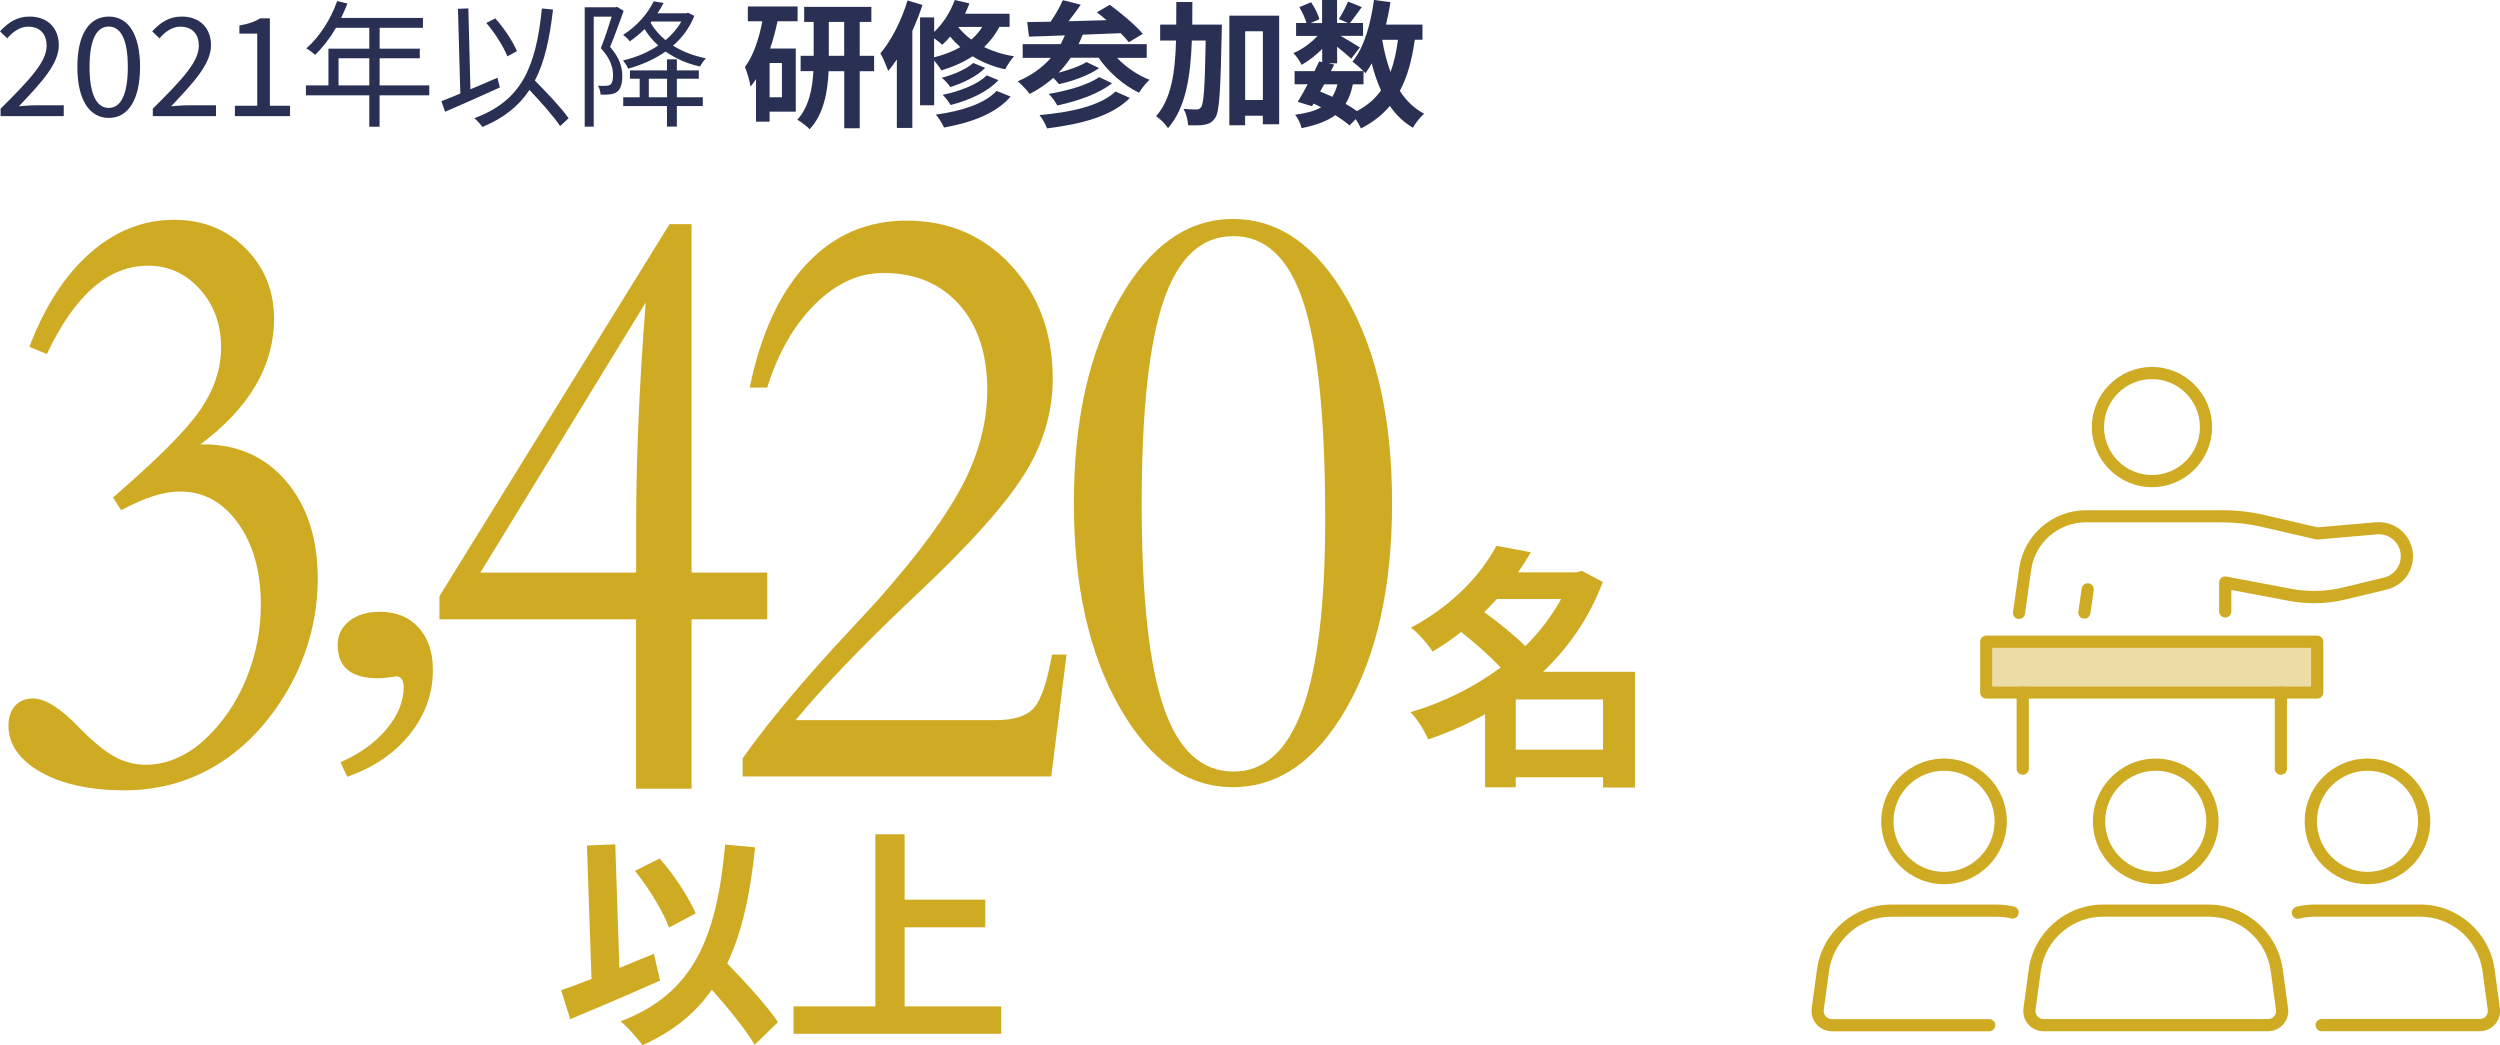 <?xml version="1.0" encoding="UTF-8"?><svg id="b" xmlns="http://www.w3.org/2000/svg" viewBox="0 0 437.53 182.93"><g id="c"><rect x="348.68" y="113.38" width="55.78" height="6.74" style="fill:#ecdda7;"/><path d="M376.62,85.26c-5.8,0-10.52-4.72-10.52-10.52s4.72-10.52,10.52-10.52,10.52,4.72,10.52,10.52-4.72,10.52-10.52,10.52ZM376.62,66.35c-4.63,0-8.39,3.76-8.39,8.39s3.76,8.39,8.39,8.39,8.39-3.76,8.39-8.39-3.76-8.39-8.39-8.39Z" style="fill:#cfab24;"/><path d="M353.37,108.34c-.05,0-.11,0-.16-.01-.57-.08-.98-.62-.9-1.21l1.08-7.7c.81-5.77,5.82-10.12,11.64-10.12h23.94c2.48,0,4.96.28,7.37.84l9.26,2.15,10.21-.89c.17-.02.35-.02.52-.02,1.5,0,2.93.56,4.04,1.57,1.23,1.13,1.94,2.74,1.94,4.41,0,2.77-1.88,5.16-4.58,5.81l-7.16,1.73c-1.84.44-3.72.67-5.58.67-1.47,0-2.97-.14-4.44-.42l-10.04-1.9v3.76c0,.28-.11.55-.31.75-.2.2-.47.31-.76.31-.59,0-1.07-.48-1.07-1.07v-5.05c0-.32.14-.62.38-.82.19-.16.44-.25.68-.25.07,0,.13,0,.2.02l11.31,2.14c1.33.25,2.69.38,4.04.38,1.7,0,3.41-.2,5.08-.61l7.16-1.73c1.73-.42,2.94-1.95,2.94-3.74,0-1.09-.44-2.1-1.25-2.83-.71-.65-1.63-1.01-2.59-1.01-.11,0-.23,0-.34.02l-10.38.9s-.07,0-.1,0c-.07,0-.15,0-.23-.03l-9.43-2.18c-2.25-.52-4.57-.79-6.89-.79h-23.94c-4.77,0-8.87,3.56-9.53,8.28l-1.08,7.7c-.07.52-.53.92-1.06.92Z" style="fill:#cfab24;"/><path d="M364.79,108.28s-.1,0-.15-.01c-.29-.04-.54-.19-.71-.42-.17-.23-.24-.51-.2-.79l.59-4.07c.08-.52.53-.91,1.06-.91.05,0,.1,0,.15.01.28.04.53.19.7.42.17.23.24.51.2.79l-.59,4.07c-.08.52-.53.91-1.05.91Z" style="fill:#cfab24;"/><path d="M347.62,122.26c-.59,0-1.07-.48-1.07-1.07v-8.88c0-.59.48-1.07,1.07-1.07h57.92c.59,0,1.07.48,1.07,1.07v8.88c0,.59-.48,1.07-1.07,1.07h-57.92ZM348.68,120.13h55.78v-6.74h-55.78v6.74Z" style="fill:#cfab24;"/><path d="M354,135.6c-.59,0-1.07-.48-1.07-1.07v-13.33c0-.59.48-1.07,1.07-1.07s1.07.48,1.07,1.07v13.33c0,.59-.48,1.07-1.07,1.07Z" style="fill:#cfab24;"/><path d="M399.18,135.6c-.59,0-1.07-.48-1.07-1.07v-13.33c0-.59.48-1.07,1.07-1.07s1.07.48,1.07,1.07v13.33c0,.59-.48,1.07-1.07,1.07Z" style="fill:#cfab24;"/><path d="M357.64,180.48c-1.02,0-2-.44-2.67-1.21-.67-.77-.98-1.79-.84-2.8l.92-6.79c.87-6.48,6.47-11.37,13.01-11.37h18.45c6.54,0,12.14,4.89,13.01,11.37l.92,6.79c.14,1.01-.17,2.04-.84,2.8-.67.77-1.65,1.21-2.67,1.21h-39.29ZM368.06,160.43c-5.48,0-10.16,4.1-10.9,9.53l-.92,6.79c-.05.4.07.81.34,1.12.27.31.64.48,1.06.48h39.29c.41,0,.79-.17,1.06-.48.27-.31.39-.71.34-1.12l-.92-6.79c-.73-5.43-5.42-9.53-10.9-9.53h-18.45Z" style="fill:#cfab24;"/><path d="M377.28,154.74c-6.06,0-10.99-4.93-10.99-10.99s4.93-10.99,10.99-10.99,10.99,4.93,10.99,10.99-4.93,10.99-10.99,10.99ZM377.28,134.89c-4.88,0-8.85,3.97-8.85,8.85s3.97,8.85,8.85,8.85,8.85-3.97,8.85-8.85-3.97-8.85-8.85-8.85Z" style="fill:#cfab24;"/><path d="M320.58,180.48c-1.02,0-2-.44-2.67-1.21-.67-.77-.98-1.79-.84-2.8l.92-6.79c.87-6.48,6.47-11.37,13.01-11.37h18.45c1.02,0,2.04.12,3.03.35.57.14.93.71.79,1.29-.12.48-.54.82-1.03.82-.08,0-.17,0-.25-.03-.83-.2-1.68-.3-2.54-.3h-18.45c-5.48,0-10.16,4.1-10.9,9.53l-.92,6.79c-.05.4.07.81.34,1.12.27.31.64.48,1.06.48h27.55c.59,0,1.07.48,1.07,1.07s-.48,1.07-1.07,1.07h-27.55Z" style="fill:#cfab24;"/><path d="M340.23,154.74c-6.06,0-10.99-4.93-10.99-10.99s4.93-10.99,10.99-10.99,10.99,4.93,10.99,10.99-4.93,10.99-10.99,10.99ZM340.23,134.89c-4.88,0-8.85,3.97-8.85,8.85s3.97,8.85,8.85,8.85,8.85-3.97,8.85-8.85-3.97-8.85-8.85-8.85Z" style="fill:#cfab24;"/><path d="M406.31,180.48c-.59,0-1.07-.48-1.07-1.07s.48-1.07,1.07-1.07h27.68c.41,0,.79-.17,1.06-.48.27-.31.39-.71.34-1.12l-.92-6.79c-.73-5.43-5.42-9.52-10.9-9.52h-18.45c-.92,0-1.83.11-2.71.34-.08.02-.17.03-.26.03-.49,0-.92-.33-1.03-.8-.15-.57.2-1.15.77-1.3,1.05-.27,2.14-.4,3.24-.4h18.45c6.54,0,12.14,4.89,13.01,11.37l.92,6.79c.14,1.01-.17,2.03-.84,2.8-.67.77-1.65,1.21-2.67,1.21h-27.68Z" style="fill:#cfab24;"/><path d="M414.34,154.74c-6.06,0-10.99-4.93-10.99-10.99s4.93-10.99,10.99-10.99,10.99,4.93,10.99,10.99-4.93,10.99-10.99,10.99ZM414.34,134.89c-4.88,0-8.85,3.97-8.85,8.85s3.97,8.85,8.85,8.85,8.85-3.97,8.85-8.85-3.97-8.85-8.85-8.85Z" style="fill:#cfab24;"/><path d="M8.19,61.96l-3.05-1.26c2.7-7.09,6.24-12.56,10.64-16.43,4.4-3.87,9.29-5.8,14.69-5.8,5.02,0,9.19,1.67,12.51,5,3.32,3.33,4.98,7.45,4.98,12.34,0,4.1-1.08,8-3.24,11.68-2.16,3.68-5.37,7.11-9.65,10.28h.5c6.01,0,10.86,2.16,14.53,6.47,3.67,4.31,5.51,10.01,5.51,17.1,0,3.59-.51,7.14-1.52,10.66-1.02,3.52-2.5,6.84-4.45,9.96-3.36,5.36-7.42,9.43-12.17,12.2-4.75,2.77-10.01,4.16-15.77,4.16s-10.89-1.07-14.62-3.22c-3.73-2.14-5.6-4.85-5.6-8.11,0-1.44.38-2.6,1.15-3.46.77-.86,1.81-1.29,3.14-1.29,2.12,0,4.79,1.68,8.03,5.03l.12.14c2.45,2.47,4.52,4.16,6.22,5.07,1.7.91,3.5,1.36,5.41,1.36,1.78,0,3.57-.38,5.35-1.15,1.78-.77,3.42-1.85,4.92-3.25,3.11-2.89,5.53-6.42,7.25-10.59,1.72-4.17,2.58-8.52,2.58-13.04,0-5.78-1.33-10.52-3.98-14.23-2.66-3.71-6.04-5.56-10.14-5.56-1.45,0-3.02.27-4.7.8-1.68.54-3.56,1.36-5.63,2.48l-1.43-2.24c7.8-6.71,12.9-11.84,15.31-15.38,2.41-3.54,3.61-7.16,3.61-10.84,0-4.06-1.23-7.46-3.7-10.21-2.47-2.75-5.49-4.13-9.05-4.13s-6.7,1.28-9.65,3.85c-2.95,2.56-5.64,6.43-8.09,11.61Z" style="fill:#cfab24;"/><path d="M59.57,133.41c3.4-1.49,6.1-3.43,8.09-5.82s2.99-4.85,2.99-7.38c0-.56-.12-1.01-.34-1.34-.23-.34-.53-.5-.9-.5-.08,0-.49.06-1.21.17-.73.11-1.38.17-1.96.17-2.41,0-4.2-.49-5.38-1.46-1.18-.97-1.77-2.42-1.77-4.36,0-1.71.67-3.11,2.02-4.2,1.35-1.08,3.14-1.62,5.38-1.62,2.82,0,5.07.91,6.75,2.74,1.68,1.83,2.52,4.31,2.52,7.44,0,4.14-1.35,7.89-4.04,11.25-2.7,3.36-6.35,5.84-10.95,7.44l-1.18-2.52Z" style="fill:#cfab24;"/><path d="M111.32,138.04v-29.65h-34.41v-4.06l40.26-65.1h3.86v60.98h13.25v8.18h-13.25v29.65h-9.71ZM84.07,100.21h27.26v-8.46c0-5.36.13-11.3.4-17.83.27-6.53.69-13.52,1.28-20.98l-28.94,47.27Z" style="fill:#cfab24;"/><path d="M129.97,135.87v-3.15c4.36-6.2,10.6-13.66,18.73-22.38,2.36-2.52,4.07-4.36,5.1-5.52,7.05-7.97,11.98-14.7,14.78-20.17,2.8-5.48,4.2-10.94,4.2-16.4,0-6.29-1.64-11.28-4.92-14.96-3.28-3.68-7.72-5.52-13.32-5.52-4.23,0-8.18,1.81-11.85,5.42-3.67,3.61-6.48,8.5-8.43,14.65h-3.05c1.91-9.37,5.23-16.58,9.96-21.64,4.73-5.06,10.56-7.59,17.49-7.59,7.38,0,13.49,2.62,18.33,7.87,4.83,5.24,7.25,11.85,7.25,19.82,0,5.27-1.36,10.34-4.08,15.21-2.72,4.87-8.02,11.15-15.9,18.85-1,.98-2.66,2.56-4.98,4.76-8.38,7.93-15.06,14.89-20.04,20.91h35.04c3.19,0,5.42-.72,6.69-2.17,1.26-1.44,2.31-4.54,3.14-9.3h2.55l-2.68,21.33h-54.01Z" style="fill:#cfab24;"/><path d="M215.76,38.32c8.01,0,14.65,4.64,19.94,13.92,5.29,9.28,7.93,21.21,7.93,35.8s-2.64,26.53-7.93,35.8c-5.29,9.28-11.94,13.92-19.94,13.92s-14.49-4.66-19.82-13.99c-5.33-9.32-8-21.23-8-35.73s2.67-26.41,8-35.73c5.33-9.32,11.94-13.99,19.82-13.99ZM215.88,135.03c5.39,0,9.42-3.65,12.07-10.94,2.65-7.3,3.98-18.36,3.98-33.18,0-17.53-1.27-30.17-3.8-37.94-2.53-7.76-6.62-11.64-12.26-11.64s-9.62,3.74-12.2,11.22c-2.57,7.48-3.86,19.36-3.86,35.63s1.29,28.15,3.86,35.63c2.57,7.48,6.64,11.22,12.2,11.22Z" style="fill:#cfab24;"/><path d="M.1,19.03c5.16-5.14,8.06-8.21,8.06-11.02,0-1.94-1.06-3.34-3.24-3.34-1.44,0-2.69.91-3.65,2.04l-1.27-1.22c1.44-1.56,2.95-2.59,5.18-2.59,3.14,0,5.11,1.99,5.11,5.02,0,3.22-2.93,6.41-6.98,10.68.91-.07,1.97-.17,2.88-.17h4.97v1.9H.1v-1.3Z" style="fill:#2a3054;"/><path d="M13.54,11.71c0-5.74,2.09-8.81,5.5-8.81s5.47,3.1,5.47,8.81-2.06,8.93-5.47,8.93-5.5-3.19-5.5-8.93ZM22.37,11.71c0-5.02-1.34-7.06-3.34-7.06s-3.36,2.04-3.36,7.06,1.34,7.18,3.36,7.18,3.34-2.16,3.34-7.18Z" style="fill:#2a3054;"/><path d="M26.74,19.03c5.16-5.14,8.06-8.21,8.06-11.02,0-1.94-1.06-3.34-3.24-3.34-1.44,0-2.69.91-3.65,2.04l-1.27-1.22c1.44-1.56,2.95-2.59,5.18-2.59,3.14,0,5.11,1.99,5.11,5.02,0,3.22-2.93,6.41-6.98,10.68.91-.07,1.97-.17,2.88-.17h4.97v1.9h-11.06v-1.3Z" style="fill:#2a3054;"/><path d="M41.11,18.51h3.91V5.88h-3.12v-1.42c1.56-.26,2.69-.67,3.65-1.25h1.68v15.29h3.53v1.82h-9.65v-1.82Z" style="fill:#2a3054;"/><path d="M75.12,16.68h-8.69v5.5h-1.8v-5.5h-11.09v-1.73h3.94v-6.43h7.15v-3.65h-5.83c-1.08,1.85-2.35,3.48-3.65,4.73-.34-.29-1.08-.89-1.54-1.13,2.26-1.97,4.27-5.06,5.4-8.28l1.8.43c-.34.84-.72,1.7-1.1,2.52h14.31v1.73h-7.58v3.65h7.03v1.68h-7.03v4.75h8.69v1.73ZM64.63,14.95v-4.75h-5.38v4.75h5.38Z" style="fill:#2a3054;"/><path d="M87.48,15.31c-3.31,1.51-6.94,3.1-9.58,4.25l-.65-1.85c.94-.36,2.06-.82,3.31-1.34l-.41-14.83,1.82-.07.36,14.16c1.54-.65,3.14-1.34,4.73-2.02l.41,1.7ZM98.04,22.08c-1.1-1.66-3.34-4.18-5.38-6.34-1.87,2.83-4.49,4.92-8.23,6.48-.24-.36-.98-1.18-1.42-1.54,8.23-3.02,10.78-8.83,11.83-19.2l1.94.19c-.58,5.14-1.49,9.22-3.17,12.43,2.14,2.16,4.68,4.83,5.9,6.6l-1.49,1.37ZM88.8,9.87c-.65-1.66-2.18-4.1-3.7-5.86l1.58-.79c1.58,1.75,3.12,4.1,3.79,5.74l-1.68.91Z" style="fill:#2a3054;"/><path d="M109.15,1.9c-.72,1.97-1.58,4.42-2.38,6.31,1.73,1.94,2.14,3.67,2.14,5.14,0,1.27-.29,2.28-.94,2.74-.34.24-.77.38-1.25.43-.48.05-1.06.07-1.61.05-.02-.46-.17-1.13-.46-1.58.55.05,1.03.07,1.39.02.31,0,.58-.07.77-.19.36-.26.48-.94.48-1.63,0-1.3-.41-2.9-2.14-4.75.7-1.75,1.39-3.89,1.9-5.52h-3.14v19.25h-1.58V1.27h5.38l.29-.07,1.15.7ZM121.51,2.78c-.82,2.09-2.11,3.82-3.72,5.21,1.66,1.03,3.6,1.8,5.76,2.21-.34.34-.82,1.01-1.06,1.44-2.28-.5-4.3-1.42-6-2.62-1.97,1.39-4.25,2.35-6.55,3-.19-.43-.58-1.06-.91-1.44,2.16-.5,4.32-1.37,6.17-2.62-.94-.84-1.73-1.8-2.38-2.86-.77.74-1.63,1.46-2.59,2.14-.26-.36-.82-.89-1.18-1.13,2.64-1.68,4.44-3.96,5.35-5.88l1.73.29c-.31.6-.65,1.2-1.06,1.8h5.04l.31-.1,1.08.55ZM118.46,17.02h4.54v1.54h-4.54v3.6h-1.73v-3.6h-7.66v-1.54h2.88v-3.24h-1.7v-1.46h6.48v-1.94h1.73v1.94h3.84v1.46h-3.84v3.24ZM116.74,17.02v-3.24h-3.19v3.24h3.19ZM113.86,3.98c.65,1.13,1.54,2.16,2.62,3.05,1.1-.94,2.06-2.02,2.76-3.26h-5.21l-.17.22Z" style="fill:#2a3054;"/><path d="M136.08,3.72c-.34,1.61-.77,3.24-1.3,4.78h4.49v11.04h-4.58v1.75h-2.38v-7.44c-.31.46-.62.89-.96,1.3-.1-.77-.6-2.59-.98-3.41,1.46-1.97,2.45-4.87,3.05-8.02h-2.54V1.13h8.71v2.59h-3.5ZM136.85,11.02h-2.16v6h2.16v-6ZM152.98,12.46h-2.52v9.99h-2.71v-9.99h-2.74c-.14,3.53-.84,7.54-3.31,10.15-.48-.5-1.51-1.3-2.16-1.66,2.06-2.23,2.66-5.57,2.81-8.5h-2.23v-2.69h2.28V3.84h-1.66V1.2h11.76v2.64h-2.04v5.93h2.52v2.69ZM147.74,9.77V3.84h-2.69v5.93h2.69Z" style="fill:#2a3054;"/><path d="M161.45.86c-.5,1.49-1.1,3.05-1.78,4.54v16.99h-2.71v-12c-.48.72-.98,1.42-1.51,2.02-.24-.67-.91-2.33-1.37-3.07,1.92-2.26,3.7-5.76,4.75-9.26l2.62.79ZM174.89,4.71c-.7,1.37-1.61,2.52-2.66,3.53,1.49.72,3.24,1.3,5.23,1.61-.5.53-1.2,1.61-1.54,2.28-2.21-.48-4.13-1.3-5.71-2.28-1.61,1.06-3.46,1.87-5.47,2.47-.22-.43-.77-1.18-1.25-1.73v7.83h-2.47V3.05h2.47v2.54c1.56-1.46,2.86-3.5,3.6-5.59l2.57.6c-.22.6-.48,1.22-.77,1.8h7.8v2.3h-1.8ZM163.49,10.03c1.7-.43,3.24-1.01,4.58-1.78-.67-.6-1.27-1.22-1.78-1.85-.43.53-.91,1.01-1.39,1.44-.31-.31-.89-.77-1.42-1.15v3.34ZM176.86,16.9c-2.5,2.93-6.74,4.54-11.64,5.42-.31-.7-.89-1.63-1.44-2.26,4.42-.6,8.57-1.9,10.63-4.15l2.45.98ZM172.42,11.88c-1.49,1.51-3.86,2.64-6.1,3.36-.34-.53-.96-1.2-1.51-1.63,2.04-.53,4.34-1.51,5.52-2.59l2.09.86ZM174.72,14.04c-1.9,2.06-5.09,3.5-8.35,4.34-.31-.53-.89-1.32-1.39-1.78,3-.62,6.12-1.82,7.71-3.41l2.04.84ZM167.69,4.71c.6.77,1.37,1.54,2.3,2.21.77-.65,1.39-1.37,1.92-2.21h-4.22Z" style="fill:#2a3054;"/><path d="M195.48,10.11c1.54,1.61,3.6,3.05,5.71,3.86-.62.53-1.42,1.56-1.85,2.26-2.71-1.3-5.3-3.58-7.08-6.12h-4.87c-.65.94-1.34,1.82-2.14,2.62,1.82-.48,3.77-1.15,4.9-1.87l2.21,1.06c-1.87,1.32-4.68,2.28-7.03,2.81-.26-.31-.62-.74-.98-1.1-1.25,1.1-2.64,2.04-4.15,2.81-.41-.6-1.46-1.7-2.09-2.21,2.3-.96,4.27-2.35,5.81-4.1h-4.94v-2.4h6.65c.26-.48.5-1.01.74-1.54-2.35.1-4.49.17-6.29.22l-.31-2.54c1.2-.02,2.59-.05,4.1-.07.82-1.18,1.63-2.62,2.14-3.77l3.14.79c-.67.96-1.42,1.99-2.14,2.9,2.14-.07,4.39-.12,6.65-.19-.58-.5-1.15-.96-1.7-1.37l2.26-1.32c1.97,1.44,4.54,3.58,5.78,5.09l-2.45,1.46c-.36-.48-.84-1.01-1.42-1.58-2.21.1-4.49.19-6.65.26-.22.58-.46,1.13-.72,1.66h11.93v2.4h-5.21ZM197.74,17.14c-3.12,3.17-8.42,4.58-14.5,5.33-.26-.72-.79-1.7-1.32-2.33,5.57-.48,10.75-1.66,13.3-4.13l2.52,1.13ZM194.62,14.57c-2.35,1.87-6.07,3.14-9.58,3.89-.31-.62-.94-1.49-1.51-2.02,3.17-.53,6.94-1.58,8.83-2.95l2.26,1.08Z" style="fill:#2a3054;"/><path d="M213.84,4.3s0,.94-.02,1.3c-.22,10.22-.38,13.9-1.13,15-.55.82-1.06,1.06-1.85,1.22-.7.14-1.78.14-2.9.1-.05-.79-.31-2.04-.82-2.86.96.07,1.82.1,2.28.1.36,0,.58-.1.82-.43.46-.65.65-3.62.79-11.64h-2.42c-.24,6.41-1.08,11.79-4.18,15.34-.43-.7-1.37-1.66-2.09-2.09,2.69-3.05,3.34-7.63,3.5-13.25h-2.78v-2.78h2.81c.02-1.27.02-2.59.02-3.96h2.81c0,1.34,0,2.67-.02,3.96h5.18ZM223.87,2.74v19.01h-2.86v-1.49h-3.1v1.66h-2.76V2.74h8.71ZM221.02,17.5V5.47h-3.1v12.03h3.1Z" style="fill:#2a3054;"/><path d="M247.61,6.96c-.5,3.55-1.32,6.53-2.62,8.95,1.1,1.7,2.5,3.07,4.25,3.98-.65.58-1.54,1.68-1.97,2.47-1.63-.98-2.95-2.26-4.03-3.82-1.32,1.58-2.98,2.88-5.06,3.94-.17-.41-.53-1.06-.91-1.63l-1.08,1.1c-.65-.55-1.51-1.18-2.5-1.8-1.42,1.06-3.34,1.75-5.9,2.28-.17-.82-.67-1.78-1.13-2.35,1.94-.26,3.43-.65,4.56-1.3-.43-.24-.89-.46-1.34-.65l-.26.46-2.5-.77c.53-.84,1.13-1.92,1.73-3.07h-2.28v-2.3h3.48c.29-.6.58-1.18.82-1.7l.53.12v-2.3c-1.1,1.1-2.4,2.11-3.6,2.78-.31-.62-.91-1.56-1.44-2.06,1.46-.6,3.07-1.75,4.22-3h-3.75v-2.26h1.82c-.22-.82-.74-1.92-1.25-2.78l2.06-.86c.62.91,1.25,2.14,1.44,2.98l-1.54.67h2.02V0h2.62v4.03h1.9l-1.58-.7c.55-.86,1.22-2.14,1.61-3.05l2.4.96c-.74,1.03-1.49,2.04-2.06,2.78h2.28v2.26h-3.94c1.15.65,2.86,1.66,3.38,2.02l-1.51,1.97c-.53-.5-1.54-1.34-2.47-2.09v2.9h-1.54l1.03.22-.58,1.15h5.71c-.55-.55-1.42-1.3-1.94-1.66,2.04-2.45,3.19-6.53,3.77-10.8l2.88.38c-.19,1.34-.46,2.66-.77,3.94h6.38v2.64h-1.34ZM231.05,16.03c.72.29,1.42.58,2.11.91.38-.6.7-1.32.91-2.18h-2.33l-.7,1.27ZM236.76,14.76c-.26,1.34-.67,2.47-1.27,3.41.74.43,1.44.86,1.99,1.27,1.78-.94,3.17-2.14,4.22-3.62-.67-1.42-1.2-3-1.63-4.73-.34.62-.72,1.2-1.1,1.73-.1-.1-.19-.22-.34-.36v2.3h-1.87ZM241.9,6.96c.34,2.02.82,3.91,1.46,5.64.6-1.63,1.03-3.53,1.3-5.64h-2.76Z" style="fill:#2a3054;"/><path d="M115.52,171.61c-5.28,2.36-11.2,4.88-15.72,6.76l-1.6-5.08c1.52-.52,3.32-1.16,5.32-1.96l-.8-23.36,4.96-.2.72,21.64c2-.84,4.04-1.68,6.04-2.48l1.08,4.68ZM132.07,182.85c-1.52-2.6-4.52-6.28-7.48-9.64-2.92,4.16-6.88,7.36-12.16,9.72-.68-1.04-2.64-3.2-3.8-4.2,12.68-4.8,16.8-14.48,18.28-30.92l5.24.48c-.84,8.2-2.28,14.88-4.88,20.32,3.32,3.44,7.04,7.48,8.88,10.28l-4.08,3.96ZM117.08,162.33c-1-2.76-3.56-6.96-5.96-9.92l4.32-2.16c2.6,2.92,5.12,6.84,6.32,9.6l-4.68,2.48Z" style="fill:#cfab24;"/><path d="M175.23,176.13v4.8h-36.35v-4.8h14.32v-30.12h5.12v11.44h14.12v4.84h-14.12v13.84h16.92Z" style="fill:#cfab24;"/><path d="M286.14,137.83h-5.59v-1.8h-15.28v1.76h-5.36v-12.8c-3.16,1.8-6.54,3.25-9.96,4.42-.63-1.49-1.98-3.7-3.11-4.78,5.63-1.62,11.09-4.33,15.78-7.8-1.8-1.98-4.51-4.33-6.9-6.22-1.53,1.22-3.2,2.34-5,3.43-.81-1.31-2.57-3.29-3.79-4.19,7.39-3.92,12.35-9.42,14.96-14.33l6.04,1.13c-.68,1.17-1.44,2.34-2.25,3.52h10.23l.9-.27,3.7,1.94c-2.3,6.17-5.95,11.45-10.46,15.73h16.09v20.28ZM261.98,104.83c-.72.77-1.44,1.53-2.21,2.3,2.39,1.76,5.27,4.01,7.17,5.95,2.52-2.48,4.64-5.27,6.27-8.25h-11.22ZM280.55,131.2v-8.79h-15.28v8.79h15.28Z" style="fill:#cfab24;"/></g></svg>